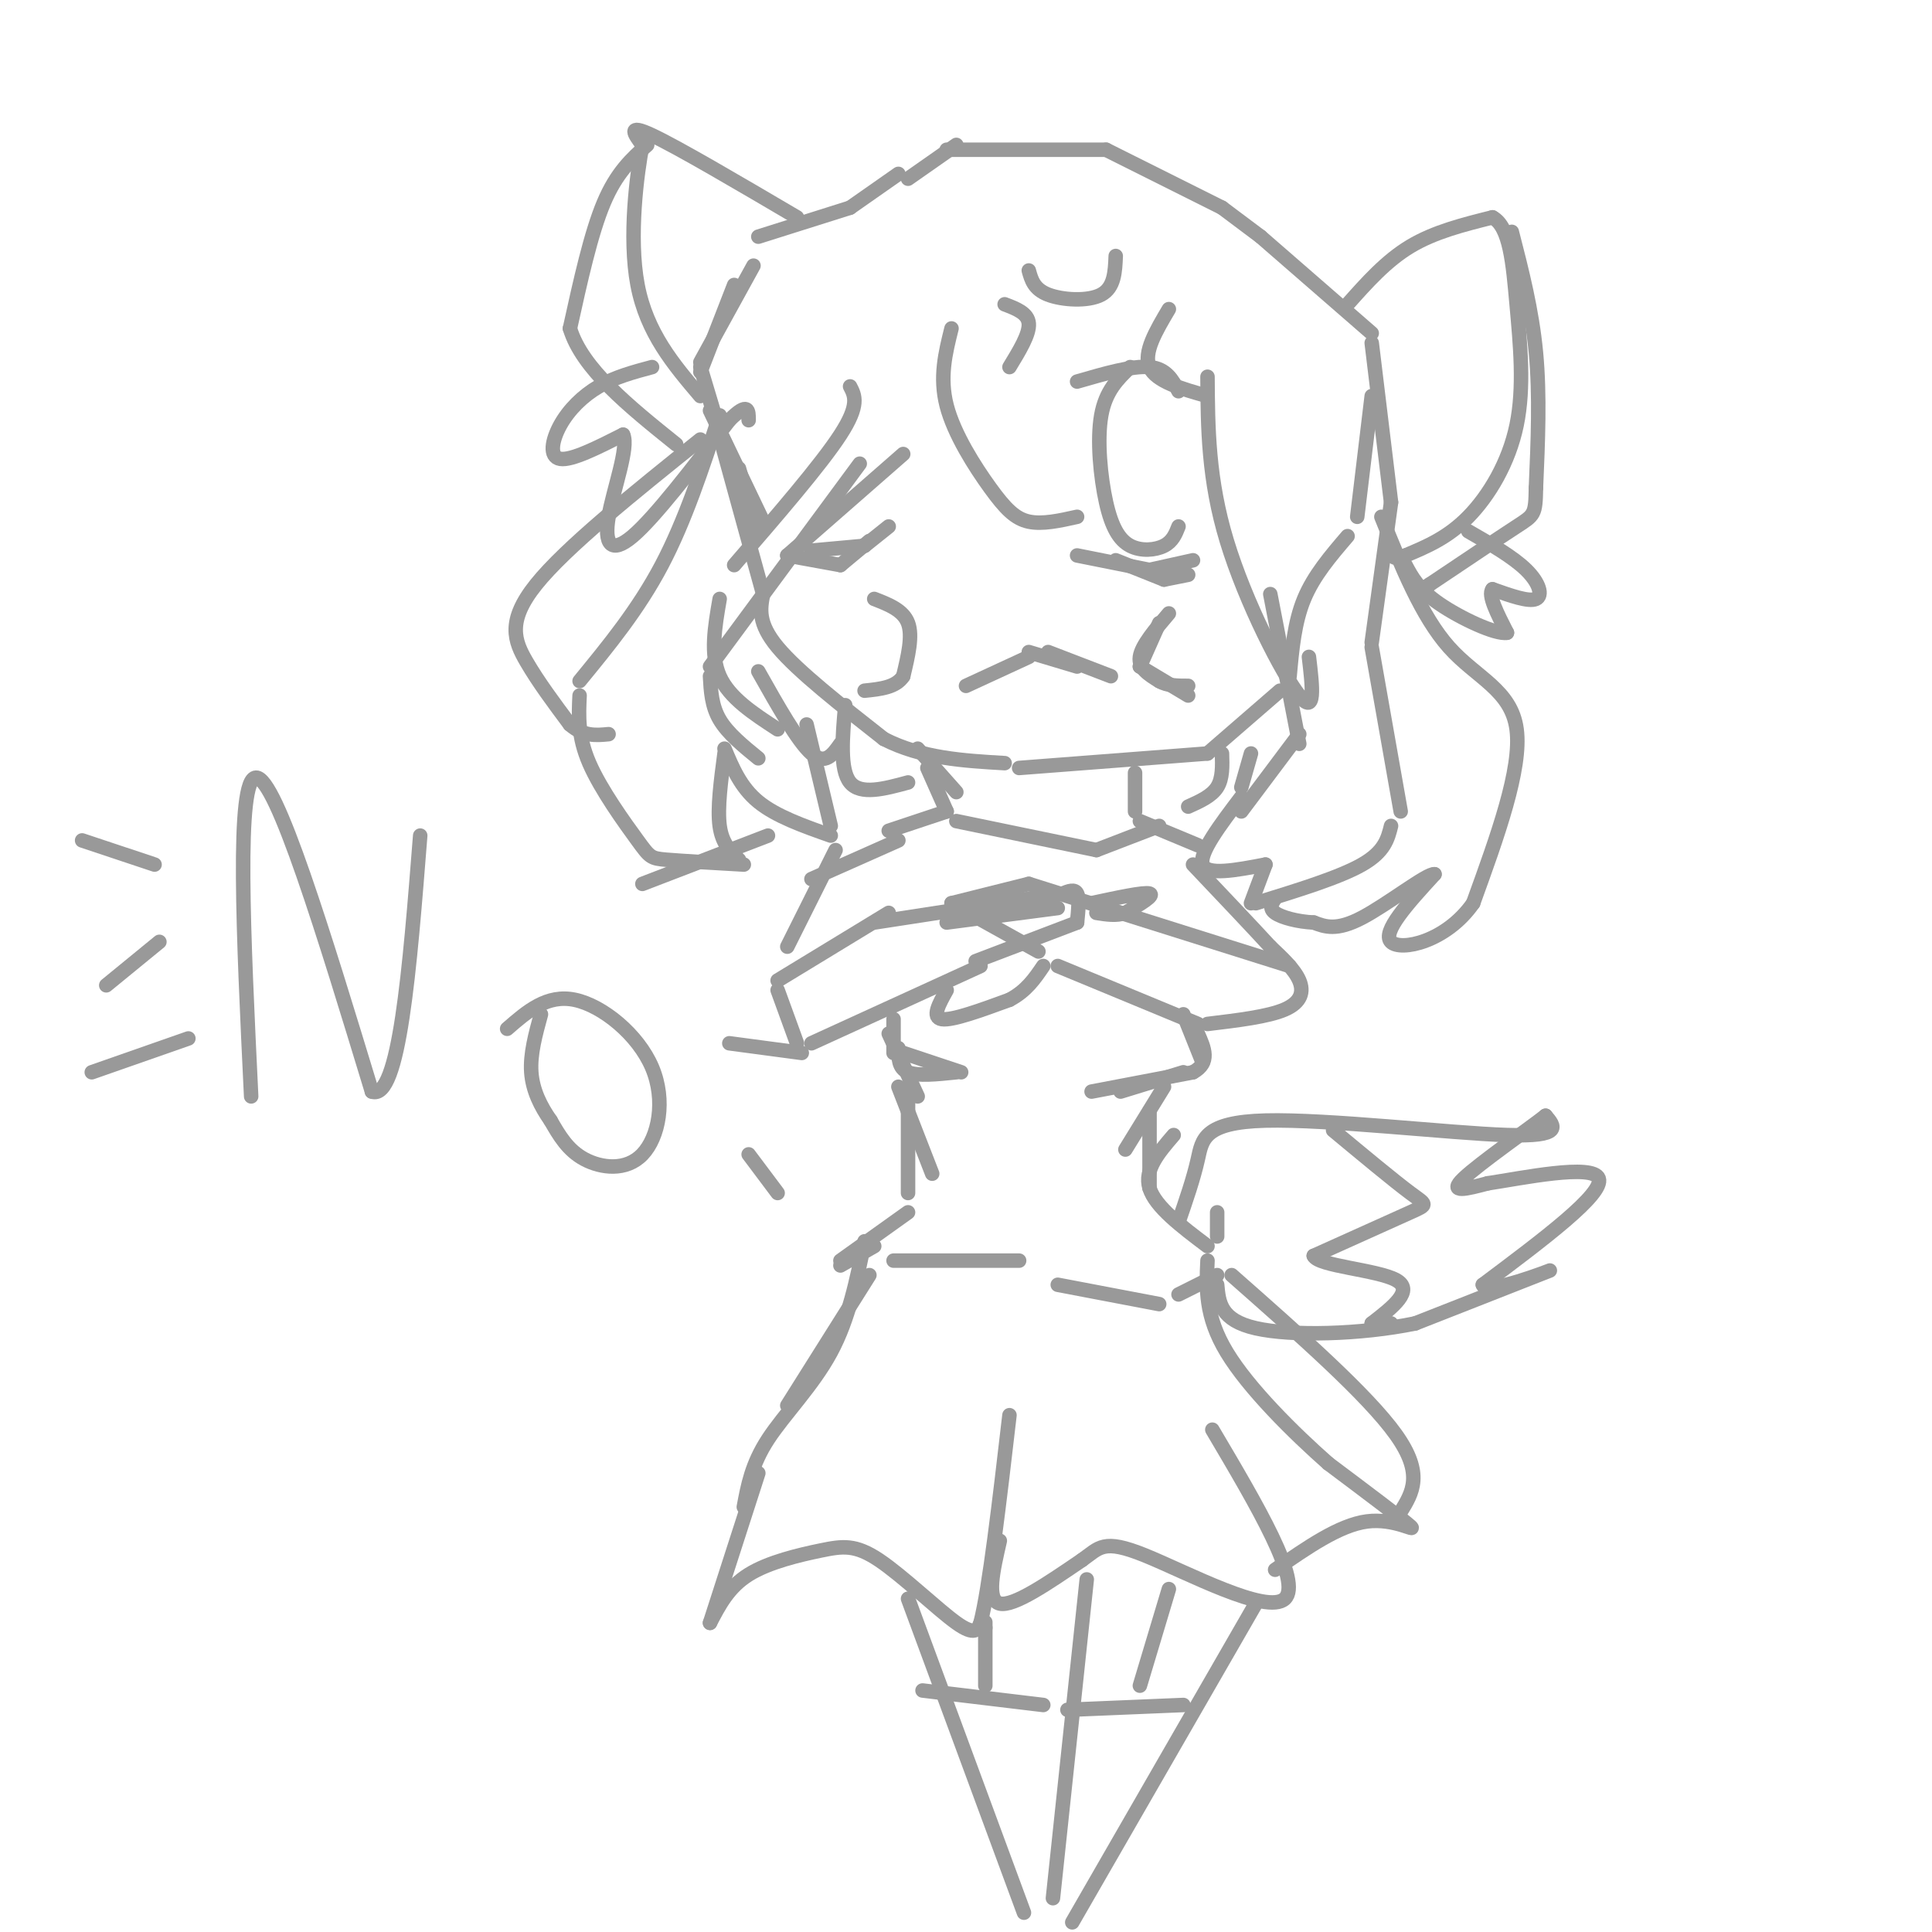 <svg viewBox='0 0 400 400' version='1.1' xmlns='http://www.w3.org/2000/svg' xmlns:xlink='http://www.w3.org/1999/xlink'><g fill='none' stroke='#999999' stroke-width='3' stroke-linecap='round' stroke-linejoin='round'><path d='M157,111c0.000,0.000 -4.000,-14.000 -4,-14'/><path d='M147,83c0.000,0.000 11.000,40.000 11,40'/><path d='M158,123c-0.583,3.000 -1.167,6.000 3,11c4.167,5.000 13.083,12.000 22,19'/><path d='M183,153c7.833,4.000 16.417,4.500 25,5'/><path d='M211,159c0.000,0.000 39.000,-3.000 39,-3'/><path d='M250,156c0.000,0.000 15.000,-13.000 15,-13'/><path d='M267,140c0.500,-5.583 1.000,-11.167 3,-16c2.000,-4.833 5.500,-8.917 9,-13'/><path d='M281,107c0.000,0.000 3.000,-25.000 3,-25'/><path d='M151,96c0.000,0.000 -6.000,-20.000 -6,-20'/><path d='M145,75c0.000,0.000 11.000,-20.000 11,-20'/><path d='M176,80c1.000,1.917 2.000,3.833 -2,10c-4.000,6.167 -13.000,16.583 -22,27'/><path d='M149,124c-1.000,5.750 -2.000,11.500 0,16c2.000,4.500 7.000,7.750 12,11'/><path d='M178,96c0.000,0.000 -31.000,42.000 -31,42'/><path d='M147,140c0.167,3.083 0.333,6.167 2,9c1.667,2.833 4.833,5.417 8,8'/><path d='M163,115c0.000,0.000 24.000,-21.000 24,-21'/><path d='M197,68c-1.262,5.054 -2.524,10.107 -1,16c1.524,5.893 5.833,12.625 9,17c3.167,4.375 5.190,6.393 8,7c2.810,0.607 6.405,-0.196 10,-1'/><path d='M234,76c-2.549,2.455 -5.097,4.909 -6,10c-0.903,5.091 -0.159,12.818 1,18c1.159,5.182 2.735,7.818 5,9c2.265,1.182 5.219,0.909 7,0c1.781,-0.909 2.391,-2.455 3,-4'/><path d='M250,78c0.067,10.622 0.133,21.244 4,34c3.867,12.756 11.533,27.644 15,32c3.467,4.356 2.733,-1.822 2,-8'/><path d='M263,123c0.000,0.000 6.000,31.000 6,31'/><path d='M269,152c0.000,0.000 -12.000,16.000 -12,16'/><path d='M158,108c0.000,0.000 -11.000,-23.000 -11,-23'/><path d='M145,77c0.000,0.000 7.000,-18.000 7,-18'/><path d='M157,49c0.000,0.000 19.000,-6.000 19,-6'/><path d='M176,43c0.000,0.000 10.000,-7.000 10,-7'/><path d='M196,31c0.000,0.000 33.000,0.000 33,0'/><path d='M229,31c0.000,0.000 24.000,12.000 24,12'/><path d='M253,43c0.000,0.000 8.000,6.000 8,6'/><path d='M261,49c0.000,0.000 23.000,20.000 23,20'/><path d='M284,71c0.000,0.000 4.000,33.000 4,33'/><path d='M288,104c0.000,0.000 -4.000,29.000 -4,29'/><path d='M284,134c0.000,0.000 6.000,34.000 6,34'/><path d='M288,171c-0.667,2.667 -1.333,5.333 -6,8c-4.667,2.667 -13.333,5.333 -22,8'/><path d='M259,187c0.000,0.000 3.000,-8.000 3,-8'/><path d='M262,179c-6.083,1.167 -12.167,2.333 -13,0c-0.833,-2.333 3.583,-8.167 8,-14'/><path d='M279,63c4.000,-4.500 8.000,-9.000 13,-12c5.000,-3.000 11.000,-4.500 17,-6'/><path d='M309,45c3.644,1.911 4.255,9.687 5,18c0.745,8.313 1.624,17.161 0,25c-1.624,7.839 -5.750,14.668 -10,19c-4.250,4.332 -8.625,6.166 -13,8'/><path d='M291,115c-2.667,1.167 -2.833,0.083 -3,-1'/><path d='M165,45c-12.333,-7.250 -24.667,-14.500 -30,-17c-5.333,-2.500 -3.667,-0.250 -2,2'/><path d='M133,30c-1.111,5.733 -2.889,19.067 -1,29c1.889,9.933 7.444,16.467 13,23'/><path d='M188,37c0.000,0.000 10.000,-7.000 10,-7'/><path d='M149,86c-3.583,10.917 -7.167,21.833 -12,31c-4.833,9.167 -10.917,16.583 -17,24'/><path d='M120,144c-0.202,4.220 -0.405,8.440 2,14c2.405,5.560 7.417,12.458 10,16c2.583,3.542 2.738,3.726 6,4c3.262,0.274 9.631,0.637 16,1'/><path d='M153,178c-1.750,-1.667 -3.500,-3.333 -4,-7c-0.500,-3.667 0.250,-9.333 1,-15'/><path d='M150,155c1.667,4.000 3.333,8.000 7,11c3.667,3.000 9.333,5.000 15,7'/><path d='M172,171c0.000,0.000 -5.000,-21.000 -5,-21'/><path d='M181,124c3.000,1.167 6.000,2.333 7,5c1.000,2.667 0.000,6.833 -1,11'/><path d='M187,140c-1.500,2.333 -4.750,2.667 -8,3'/><path d='M200,142c0.000,0.000 13.000,-6.000 13,-6'/><path d='M213,135c0.000,0.000 10.000,3.000 10,3'/><path d='M240,129c0.000,0.000 -4.000,9.000 -4,9'/><path d='M236,138c0.000,0.000 10.000,6.000 10,6'/><path d='M231,116c0.000,0.000 10.000,4.000 10,4'/><path d='M241,120c0.000,0.000 5.000,-1.000 5,-1'/><path d='M180,112c0.000,0.000 -6.000,5.000 -6,5'/><path d='M174,117c0.000,0.000 -11.000,-2.000 -11,-2'/><path d='M168,114c0.000,0.000 11.000,-1.000 11,-1'/><path d='M179,113c0.000,0.000 5.000,-4.000 5,-4'/><path d='M223,115c0.000,0.000 15.000,3.000 15,3'/><path d='M238,118c0.000,0.000 9.000,-2.000 9,-2'/><path d='M217,135c0.000,0.000 13.000,5.000 13,5'/><path d='M242,127c-2.833,3.333 -5.667,6.667 -6,9c-0.333,2.333 1.833,3.667 4,5'/><path d='M240,141c1.667,1.000 3.833,1.000 6,1'/><path d='M213,56c0.533,1.933 1.067,3.867 4,5c2.933,1.133 8.267,1.467 11,0c2.733,-1.467 2.867,-4.733 3,-8'/><path d='M242,64c-2.667,4.500 -5.333,9.000 -4,12c1.333,3.000 6.667,4.500 12,6'/><path d='M223,79c5.750,-1.667 11.500,-3.333 15,-3c3.500,0.333 4.750,2.667 6,5'/><path d='M208,63c2.417,0.917 4.833,1.833 5,4c0.167,2.167 -1.917,5.583 -4,9'/><path d='M190,155c0.000,0.000 8.000,9.000 8,9'/><path d='M192,159c0.000,0.000 4.000,9.000 4,9'/><path d='M196,168c0.000,0.000 -12.000,4.000 -12,4'/><path d='M235,160c0.000,0.000 0.000,8.000 0,8'/><path d='M236,170c0.000,0.000 12.000,5.000 12,5'/><path d='M186,174c0.000,0.000 -18.000,8.000 -18,8'/><path d='M184,189c0.000,0.000 -23.000,14.000 -23,14'/><path d='M161,205c0.000,0.000 4.000,11.000 4,11'/><path d='M168,216c0.000,0.000 35.000,-16.000 35,-16'/><path d='M181,191c0.000,0.000 39.000,-6.000 39,-6'/><path d='M220,185c1.250,-0.500 2.500,-1.000 3,0c0.500,1.000 0.250,3.500 0,6'/><path d='M223,191c0.000,0.000 -21.000,8.000 -21,8'/><path d='M267,200c0.000,0.000 -54.000,-17.000 -54,-17'/><path d='M213,183c0.000,0.000 -16.000,4.000 -16,4'/><path d='M197,187c0.000,0.000 18.000,10.000 18,10'/><path d='M219,200c0.000,0.000 29.000,12.000 29,12'/><path d='M250,212c6.289,-0.756 12.578,-1.511 16,-3c3.422,-1.489 3.978,-3.711 3,-6c-0.978,-2.289 -3.489,-4.644 -6,-7'/><path d='M263,196c-3.667,-4.000 -9.833,-10.500 -16,-17'/><path d='M173,176c0.000,0.000 -10.000,20.000 -10,20'/><path d='M198,170c0.000,0.000 29.000,6.000 29,6'/><path d='M227,176c0.000,0.000 13.000,-5.000 13,-5'/><path d='M184,214c0.000,0.000 6.000,13.000 6,13'/><path d='M185,211c0.000,0.000 0.000,7.000 0,7'/><path d='M187,218c0.000,0.000 12.000,4.000 12,4'/><path d='M198,222c-4.000,0.417 -8.000,0.833 -10,0c-2.000,-0.833 -2.000,-2.917 -2,-5'/><path d='M245,210c0.000,0.000 4.000,10.000 4,10'/><path d='M245,222c0.000,0.000 -13.000,4.000 -13,4'/><path d='M241,225c0.000,0.000 -8.000,13.000 -8,13'/><path d='M238,230c0.000,0.000 0.000,16.000 0,16'/><path d='M243,235c-3.083,3.583 -6.167,7.167 -5,11c1.167,3.833 6.583,7.917 12,12'/><path d='M186,225c0.000,0.000 7.000,18.000 7,18'/><path d='M188,225c0.000,0.000 0.000,22.000 0,22'/><path d='M188,251c0.000,0.000 -14.000,10.000 -14,10'/><path d='M181,258c0.000,0.000 -7.000,4.000 -7,4'/><path d='M185,261c0.000,0.000 26.000,0.000 26,0'/><path d='M219,266c0.000,0.000 21.000,4.000 21,4'/><path d='M244,268c0.000,0.000 8.000,-4.000 8,-4'/><path d='M252,256c0.000,0.000 0.000,-5.000 0,-5'/><path d='M180,264c0.000,0.000 -17.000,27.000 -17,27'/><path d='M179,257c-1.622,8.022 -3.244,16.044 -7,23c-3.756,6.956 -9.644,12.844 -13,18c-3.356,5.156 -4.178,9.578 -5,14'/><path d='M157,305c0.000,0.000 -10.000,31.000 -10,31'/><path d='M147,336c1.927,-3.703 3.853,-7.407 8,-10c4.147,-2.593 10.514,-4.077 15,-5c4.486,-0.923 7.093,-1.287 12,2c4.907,3.287 12.116,10.225 16,13c3.884,2.775 4.442,1.388 5,0'/><path d='M203,336c1.833,-7.167 3.917,-25.083 6,-43'/><path d='M207,319c-1.417,6.167 -2.833,12.333 0,13c2.833,0.667 9.917,-4.167 17,-9'/><path d='M224,323c3.667,-2.571 4.333,-4.500 13,-1c8.667,3.500 25.333,12.429 29,9c3.667,-3.429 -5.667,-19.214 -15,-35'/><path d='M264,325c6.644,-4.622 13.289,-9.244 19,-10c5.711,-0.756 10.489,2.356 9,1c-1.489,-1.356 -9.244,-7.178 -17,-13'/><path d='M275,303c-7.133,-6.289 -16.467,-15.511 -21,-23c-4.533,-7.489 -4.267,-13.244 -4,-19'/><path d='M255,264c14.083,12.417 28.167,24.833 34,33c5.833,8.167 3.417,12.083 1,16'/><path d='M244,253c1.548,-4.476 3.095,-8.952 4,-13c0.905,-4.048 1.167,-7.667 14,-8c12.833,-0.333 38.238,2.619 50,3c11.762,0.381 9.881,-1.810 8,-4'/><path d='M320,231c-2.756,2.222 -13.644,9.778 -17,13c-3.356,3.222 0.822,2.111 5,1'/><path d='M308,245c6.956,-1.044 21.844,-4.156 23,-1c1.156,3.156 -11.422,12.578 -24,22'/><path d='M307,266c0.622,2.267 14.178,-3.067 14,-3c-0.178,0.067 -14.089,5.533 -28,11'/><path d='M293,274c-11.333,2.333 -25.667,2.667 -33,1c-7.333,-1.667 -7.667,-5.333 -8,-9'/><path d='M225,327c0.000,0.000 -7.000,66.000 -7,66'/><path d='M188,331c0.000,0.000 24.000,65.000 24,65'/><path d='M260,332c0.000,0.000 -38.000,66.000 -38,66'/><path d='M52,227c-1.583,-32.917 -3.167,-65.833 1,-66c4.167,-0.167 14.083,32.417 24,65'/><path d='M77,226c5.667,2.000 7.833,-25.500 10,-53'/><path d='M105,213c4.129,-3.596 8.258,-7.193 14,-6c5.742,1.193 13.096,7.175 16,14c2.904,6.825 1.359,14.491 -2,18c-3.359,3.509 -8.531,2.860 -12,1c-3.469,-1.860 -5.234,-4.930 -7,-8'/><path d='M114,232c-2.067,-2.933 -3.733,-6.267 -4,-10c-0.267,-3.733 0.867,-7.867 2,-12'/><path d='M32,179c0.000,0.000 -15.000,-5.000 -15,-5'/><path d='M33,195c0.000,0.000 -11.000,9.000 -11,9'/><path d='M39,215c0.000,0.000 -20.000,7.000 -20,7'/><path d='M133,183c0.000,0.000 26.000,-10.000 26,-10'/><path d='M151,216c0.000,0.000 15.000,2.000 15,2'/><path d='M155,239c0.000,0.000 6.000,8.000 6,8'/><path d='M145,91c-13.933,11.178 -27.867,22.356 -34,30c-6.133,7.644 -4.467,11.756 -2,16c2.467,4.244 5.733,8.622 9,13'/><path d='M118,150c2.833,2.500 5.417,2.250 8,2'/><path d='M286,107c4.156,10.311 8.311,20.622 14,27c5.689,6.378 12.911,8.822 14,17c1.089,8.178 -3.956,22.089 -9,36'/><path d='M305,187c-5.578,8.000 -15.022,10.000 -17,8c-1.978,-2.000 3.511,-8.000 9,-14'/><path d='M297,181c-1.489,-0.222 -9.711,6.222 -15,9c-5.289,2.778 -7.644,1.889 -10,1'/><path d='M272,191c-3.333,-0.156 -6.667,-1.044 -8,-2c-1.333,-0.956 -0.667,-1.978 0,-3'/><path d='M313,48c2.083,8.083 4.167,16.167 5,25c0.833,8.833 0.417,18.417 0,28'/><path d='M318,101c-0.089,5.600 -0.311,5.600 -4,8c-3.689,2.400 -10.844,7.200 -18,12'/><path d='M296,121c-3.000,2.000 -1.500,1.000 0,0'/><path d='M134,30c-3.167,2.833 -6.333,5.667 -9,12c-2.667,6.333 -4.833,16.167 -7,26'/><path d='M118,68c2.500,8.333 12.250,16.167 22,24'/><path d='M135,76c-3.821,1.024 -7.643,2.048 -11,4c-3.357,1.952 -6.250,4.833 -8,8c-1.750,3.167 -2.357,6.619 0,7c2.357,0.381 7.679,-2.310 13,-5'/><path d='M129,90c1.274,2.548 -2.042,11.417 -3,17c-0.958,5.583 0.440,7.881 5,4c4.560,-3.881 12.280,-13.940 20,-24'/><path d='M151,87c4.000,-4.000 4.000,-2.000 4,0'/><path d='M304,110c4.644,2.667 9.289,5.333 12,8c2.711,2.667 3.489,5.333 2,6c-1.489,0.667 -5.244,-0.667 -9,-2'/><path d='M309,122c-1.000,1.167 1.000,5.083 3,9'/><path d='M312,131c-2.333,0.422 -9.667,-3.022 -14,-6c-4.333,-2.978 -5.667,-5.489 -7,-8'/><path d='M157,139c4.083,7.250 8.167,14.500 11,17c2.833,2.500 4.417,0.250 6,-2'/><path d='M175,146c-0.583,6.667 -1.167,13.333 1,16c2.167,2.667 7.083,1.333 12,0'/><path d='M253,156c0.083,2.583 0.167,5.167 -1,7c-1.167,1.833 -3.583,2.917 -6,4'/><path d='M259,156c0.000,0.000 -2.000,7.000 -2,7'/><path d='M226,226c0.000,0.000 21.000,-4.000 21,-4'/><path d='M247,222c3.667,-2.000 2.333,-5.000 1,-8'/><path d='M219,188c0.000,0.000 -23.000,3.000 -23,3'/><path d='M196,205c-1.583,2.833 -3.167,5.667 -1,6c2.167,0.333 8.083,-1.833 14,-4'/><path d='M209,207c3.500,-1.833 5.250,-4.417 7,-7'/><path d='M226,187c5.417,-1.167 10.833,-2.333 12,-2c1.167,0.333 -1.917,2.167 -5,4'/><path d='M233,189c-1.833,0.667 -3.917,0.333 -6,0'/><path d='M221,354c0.000,0.000 24.000,-1.000 24,-1'/><path d='M216,353c0.000,0.000 -25.000,-3.000 -25,-3'/><path d='M204,349c0.000,0.000 0.000,-12.000 0,-12'/><path d='M204,337c0.000,-2.000 0.000,-1.000 0,0'/><path d='M236,349c0.000,0.000 6.000,-20.000 6,-20'/><path d='M276,234c6.311,5.244 12.622,10.489 16,13c3.378,2.511 3.822,2.289 0,4c-3.822,1.711 -11.911,5.356 -20,9'/><path d='M272,260c0.889,2.111 13.111,2.889 17,5c3.889,2.111 -0.556,5.556 -5,9'/><path d='M284,274c-0.167,1.500 1.917,0.750 4,0'/></g>
</svg>